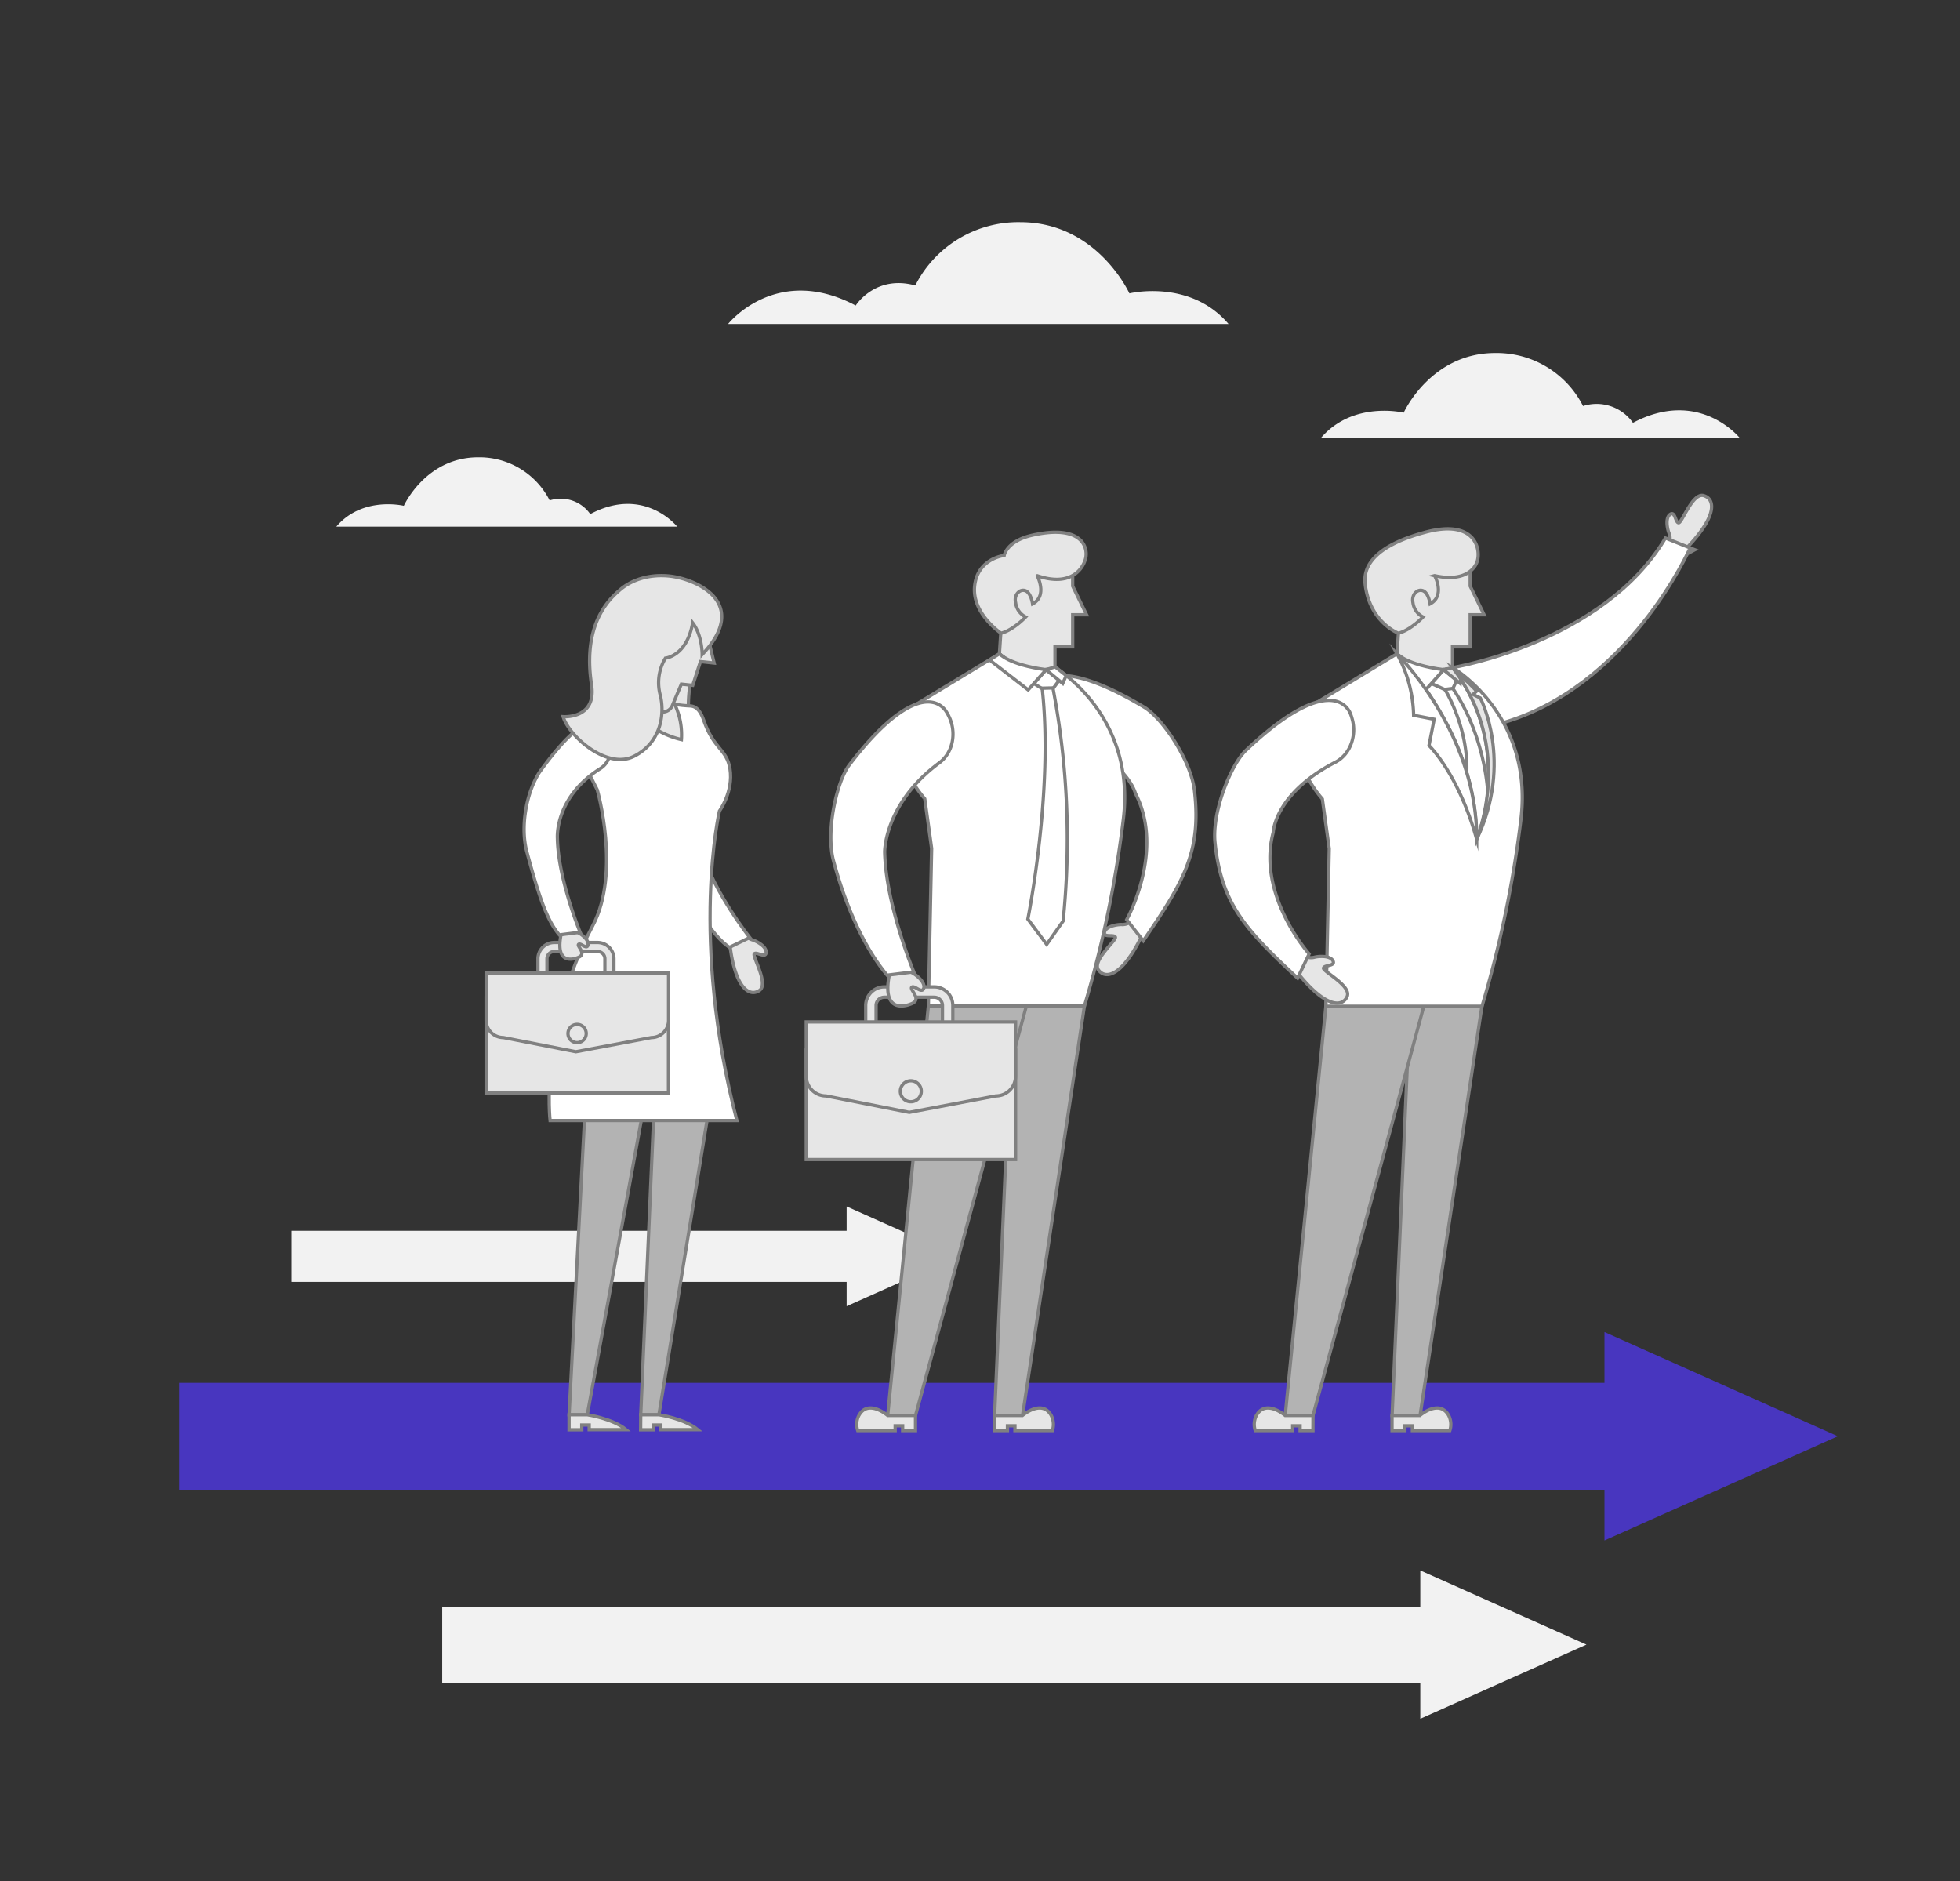 <svg id="Layer_1" data-name="Layer 1" xmlns="http://www.w3.org/2000/svg" viewBox="0 0 597 573"><rect x="0" y="0" width="597" height="573" fill="#333333" stroke="none"/><defs><style>.cls-1{fill:#4836bf;}.cls-2{fill:#f2f2f2;}.cls-3{fill:#e6e6e6;}.cls-3,.cls-4,.cls-5{stroke:gray;stroke-miterlimit:10;}.cls-4{fill:#fff;}.cls-5{fill:#b3b3b3;}</style></defs><polygon class="cls-1" points="488.71 469.16 559.79 437.43 488.71 405.69 488.71 421.17 54.5 421.17 54.5 453.72 488.71 453.72 488.71 469.16"/><polygon class="cls-2" points="432.61 523.47 483.22 500.88 432.61 478.29 432.61 489.31 134.69 489.31 134.69 512.48 432.61 512.48 432.61 523.47"/><polygon class="cls-2" points="257.88 397.82 291.91 382.63 257.88 367.44 257.88 374.85 88.72 374.85 88.72 390.43 257.88 390.43 257.88 397.82"/><path class="cls-3" d="M508.61,164.74a4.13,4.13,0,0,0-.22-2.31c-.5-1.15-1.26-4.69.32-5.78s1.55,2.56,2.6,2.56,4.23-9.24,7.61-8.27,4.41,5.88-4.94,15.7Z"/><path class="cls-4" d="M442.42,203.33s45.89-7.51,64.86-39.46l7.52,3S496,209.68,456.67,220.44C409.29,233.41,442.42,203.33,442.42,203.33Z"/><polygon class="cls-5" points="432.54 431.11 451.38 306.42 458.52 259.38 431.49 259.38 424.02 431.11 432.54 431.11"/><polygon class="cls-5" points="446.67 258.46 399.93 431.11 391.46 431.11 403.85 306.44 405.77 259.38 446.67 258.46"/><path class="cls-3" d="M447.81,173.1v5.42l4.24,8.71h-4.24V197h-5.39v6.37l-7.31,3.31-9.59-7.53.42-6.29,2.69-6-.76-6.52,1.35-4.68a28.06,28.06,0,0,1,3.83-2.28c.47,0,8-.81,8-.81Z"/><path class="cls-3" d="M435.6,183.91s-.48-3.36-2.18-4-3.57,1.2-3.05,3.62a5.68,5.68,0,0,0,3.07,4.37s-3.71,4-7.5,4.95c0,0-8.78-3.25-10.13-15-.66-5.67,3.3-11.74,18.36-15.77,16.07-4.31,17,6.25,15.62,9.29,0,0-2,6.36-12.83,3.95C437,175.31,440.28,181.42,435.6,183.91Z"/><path class="cls-4" d="M449.79,255.6s-14.31-12-14.68-14.42-8.82-20.26-8.58-22.54,2.12-6.25,2-7.08,1.89-3.7,1.89-3.7l2.84-2.06,7.31-2.08,1.56.6.27-1s5.5,5,6.79,8.07,5.87,6.54,5.87,6.54l3.24,24.17s-.78,13.09-3,14.41S449.79,255.6,449.79,255.6Z"/><path class="cls-4" d="M442.42,203.33c19.15,24.55,7.37,52.27,7.37,52.27.17-32.36-24.27-56.49-24.27-56.49l-28.35,17.21c-7.67,12.32,5.6,27,5.6,27l2.1,15.15-1,48,47.53,0a345.18,345.18,0,0,0,11.86-56.91C467.12,217.6,442.42,203.33,442.42,203.33Z"/><polygon class="cls-4" points="435.97 208.17 441.98 210.87 443.76 207.1 439.71 203.97 435.97 208.17"/><path class="cls-4" d="M446.75,235.27h0a69,69,0,0,1,3,20.32,53.32,53.32,0,0,0,3.42-14.09c0-.13-.61-16.92-10.66-31.83l-2.41.29S447.32,221.57,446.75,235.27Z"/><path class="cls-4" d="M425.52,199.11s2.76,3.33,14.19,4.86l-5.46,6.14Z"/><path class="cls-4" d="M430.58,217.84l6.25,1.22-1.57,8s9,8.61,14.53,28.58c.14-26-15.66-46.75-21.84-53.84-1.49-1.66-2.43-2.65-2.43-2.65A40.63,40.63,0,0,1,430.58,217.84Z"/><path class="cls-3" d="M398,291.46a4.21,4.21,0,0,0,2.33.09c1.2-.34,4.81-.63,5.68,1.08s-2.75,1.2-2.88,2.24,8.6,5.41,7.19,8.64-6.41,3.59-14.9-7Z"/><path class="cls-4" d="M411.83,218.85c1.48,5-.44,10.89-5.11,13.3-18.56,9.59-18.91,21.37-18.91,21.37-5.08,19.08,10.94,37,10.94,37l-3.52,7.39c-15.79-14.77-23.2-22.48-25.15-41.28-.94-9.1,4.56-23.16,9.19-27.88,19.29-18.39,28.78-17.51,31.84-11.91A13.73,13.73,0,0,1,411.83,218.85Z"/><polygon class="cls-3" points="439.71 203.97 444.77 208.17 444.99 206.26 442.42 203.33 439.71 203.97"/><path class="cls-3" d="M449.79,255.6c11.27-23.57,1.11-43,1.11-43l-2.23-1.11,1.11-1c-2.14-2.34-7.36-7.14-7.36-7.14C461.57,227.88,449.79,255.6,449.79,255.6Z"/><path class="cls-3" d="M399.93,431.11h-8.47s-5.95-5.14-8.78,0a5.9,5.9,0,0,0-.34,4.59h11.4v-1.46H396v1.46h3.91Z"/><path class="cls-3" d="M424,431.11h8.48s5.95-5.14,8.78,0a5.9,5.9,0,0,1,.34,4.59h-11.4v-1.46h-2.28v1.46H424Z"/><path class="cls-3" d="M344,281a4.17,4.17,0,0,1-2.25.58c-1.24-.07-4.83.44-5.31,2.29s2.94.58,3.3,1.56-7.22,7.15-5.15,10,7,2.12,13-10Z"/><path class="cls-4" d="M314.87,213c-.35,5.25,2.8,10.54,7.88,11.88,20.2,5.33,23.09,16.76,23.09,16.76,9.1,17.52-2.66,38.45-2.66,38.45l5.05,6.45c12.2-17.84,17.77-27,15.59-45.75-1.06-9.09-9.48-21.62-15-25.22-22.82-13.77-31.9-10.86-33.67-4.72A13.31,13.31,0,0,0,314.87,213Z"/><polygon class="cls-5" points="311.46 431.11 330.3 306.42 337.44 259.38 310.41 259.38 302.94 431.11 311.46 431.11"/><polygon class="cls-5" points="325.59 258.46 278.86 431.11 270.38 431.11 282.77 306.44 284.69 259.38 325.59 258.46"/><path class="cls-3" d="M326.73,173.1v5.42l4.24,8.71h-4.24V197h-5.39v6.37L314,206.64l-9.59-7.53.42-6.29,2.69-6-.76-6.52,1.35-4.68a28.06,28.06,0,0,1,3.83-2.28c.47,0,8-.81,8-.81Z"/><path class="cls-4" d="M276.09,216.32l28.35-17.21a76.49,76.49,0,0,1,6.46,7.63l1.3-.94,7.31-2.08,1.56.6.27-1s24.7,14.27,20.82,46.18a345.18,345.18,0,0,1-11.86,56.91l-47.53,0,1-48-2.1-15.15S268.42,228.64,276.09,216.32Z"/><polygon class="cls-4" points="314.89 208.17 319.68 211.15 322.68 207.1 318.63 203.97 314.89 208.17"/><path class="cls-4" d="M304.44,199.11s2.76,3.33,14.19,4.86l-5.46,6.14L301.41,201Z"/><path class="cls-4" d="M320.71,209.52a244.44,244.44,0,0,1,3.1,71l-5,7.11-5.74-7.7s7.9-39.15,4.36-70.33Z"/><polygon class="cls-4" points="318.63 203.97 323.69 208.17 324.76 205.75 321.39 203.09 318.63 203.97"/><path class="cls-3" d="M278.85,431.11h-8.47s-5.95-5.14-8.78,0a5.9,5.9,0,0,0-.34,4.59h11.4v-1.46h2.28v1.46h3.91Z"/><path class="cls-3" d="M302.94,431.11h8.48s5.95-5.14,8.78,0a5.9,5.9,0,0,1,.34,4.59h-11.4v-1.46h-2.28v1.46h-3.92Z"/><path class="cls-3" d="M290.22,311.74h-3.15v-5.5a2.53,2.53,0,0,0-2.53-2.52H269.37a2.52,2.52,0,0,0-2.52,2.52v5.5h-3.16v-5.5a5.69,5.69,0,0,1,5.68-5.68h15.17a5.68,5.68,0,0,1,5.68,5.68Z"/><polygon class="cls-3" points="276.36 319.81 309.33 319.81 309.33 353.15 276.36 353.15 245.58 353.15 245.58 319.81 276.36 319.81"/><path class="cls-3" d="M251.59,333.78l25.37,5,26.37-5a6,6,0,0,0,6-6V311.25H245.58v16.52A6,6,0,0,0,251.59,333.78Z"/><path class="cls-3" d="M274.24,332.36a3.19,3.19,0,1,0,3.18-3.19A3.18,3.18,0,0,0,274.24,332.36Z"/><path class="cls-3" d="M276.26,294.68a4.16,4.16,0,0,0,1.66,1.64c1.11.56,4,2.8,3.45,4.64s-2.84-1-3.64-.3,3.21,3.62,0,5-9.07,1.9-6.8-9Z"/><path class="cls-4" d="M289.08,218.29c2.27,4.74,1.3,10.82-2.93,14-16.79,12.42-16.69,27.14-16.69,27.14.33,16.11,8.87,36.57,8.87,36.57l-8.12,1c-4.72-5.62-11.41-16.54-16.33-34.79-2.38-8.83.81-23.58,4.63-29C274.62,212,284.13,211.34,288,216.39A12.25,12.25,0,0,1,289.08,218.29Z"/><path class="cls-3" d="M314.52,183.91s-.48-3.36-2.18-4-3.57,1.2-3,3.62a5.68,5.68,0,0,0,3.07,4.37s-3.71,4-7.5,4.95c0,0-8.95-6-8.05-14.39s9-9.29,9-9.29.73-4.41,8.56-6.17c16.22-3.66,17.33,4.81,16,7.85,0,0-2.45,8.58-14.49,4.49C315.88,175.31,319.2,181.42,314.52,183.91Z"/><path class="cls-3" d="M227.16,284.93a4.15,4.15,0,0,0,1.93,1.29c1.2.34,4.43,2,4.27,3.9s-3-.41-3.62.4,4.48,9.12,1.59,11.12-7.34-.29-9-13.75Z"/><path class="cls-4" d="M212.56,235.76c2.71,3.1,11-2.95,8.26.1-11.08,12.23-6.85,24-6.85,24,3.64,12.06,14.39,25.67,14.39,25.67l-6.18,3c-4.74-3.24-8.58-9.59-16.13-22.3C202.39,260,201,249.78,203.24,242c6.54-18-1-11.75,3-8.77C206.61,233.49,212.25,235.41,212.56,235.76Z"/><polygon class="cls-5" points="200.7 430.88 218.5 322 202.54 261.13 195.16 430.88 200.7 430.88"/><path class="cls-3" d="M195.16,430.88h5.54s7.74,1.14,11.85,4.54H201.29V434H199v1.45h-3.87Z"/><polygon class="cls-5" points="178.88 430.88 201.49 307.63 179.96 304 173.34 430.88 178.88 430.88"/><path class="cls-3" d="M173.33,430.88h5.55s7.73,1.14,11.84,4.54H179.46V434H177.2v1.45h-3.87Z"/><path class="cls-3" d="M212.72,199.25a42.58,42.58,0,0,0-3,17.74c.61,9.48-9.49,12.22-10.3,12.22s-9.91-.49-10.91-2.17-9.49-17-6.28-23.75,10.8-21.95,11.37-21.65,6.83-2,9.19-.88,10.09,4.94,10.59,5.27S212.72,199.25,212.72,199.25Z"/><path class="cls-4" d="M167.55,341.27s-3.32-28.39,13-59.35c8.6-16.27,1.37-41.36,1.37-41.36l-7-14s1.77-10.36,17.56-14.43c0,.06,12.06,2.67,17.71,2.86,2.29.08,3.41,2.22,4.16,4.39,3.06,8.88,7,8.67,8,14.82,1.09,6.91-3.22,12.81-3.22,12.81s-9.14,38.72,5.31,94.26Z"/><path class="cls-3" d="M187,296.81h-2.76V292a2.19,2.19,0,0,0-2.19-2.19H168.8a2.2,2.2,0,0,0-2.2,2.19v4.8h-2.75V292a5,5,0,0,1,5-4.95H182A5,5,0,0,1,187,292Z"/><polygon class="cls-3" points="174.89 303.83 203.61 303.83 203.61 332.88 174.89 332.88 148.07 332.88 148.07 303.83 174.89 303.83"/><path class="cls-3" d="M153.31,316l22.1,4.32,23-4.32a5.23,5.23,0,0,0,5.23-5.23v-14.4H148.07v14.4A5.24,5.24,0,0,0,153.31,316Z"/><path class="cls-3" d="M173,314.77a2.78,2.78,0,1,0,2.77-2.78A2.78,2.78,0,0,0,173,314.77Z"/><path class="cls-3" d="M175.09,282.94a3.27,3.27,0,0,0,1.3,1.28c.87.44,3.1,2.19,2.7,3.63s-2.22-.76-2.85-.24,2.52,2.83,0,3.94-7.1,1.49-5.32-7.06Z"/><path class="cls-4" d="M185.13,223.18c1.77,3.71,1.18,8.72-2.3,10.91-14,8.79-13.05,21.23-13.05,21.23.25,12.61,6.93,28.61,6.93,28.61l-6.35.81c-3.69-4.4-6.07-11.16-9.92-25.44-1.86-6.91-.46-17.15,3.8-24,11.15-15.54,17-17.54,20.07-13.59A10.06,10.06,0,0,1,185.13,223.18Z"/><path class="cls-3" d="M205.55,214.58a21.62,21.62,0,0,1,2,10.67,25.79,25.79,0,0,1-15.12-10c-1.55-2.11-4.13-1.65-3.85-3.06.51-.16,1-.32,1.56-.46a152.16,152.16,0,0,0,15.36,2.68Z"/><path class="cls-3" d="M215.41,185.49l-.58,5.33,2.69,11.12-4.17-.45L211,208.73l-3.46-.37L204.74,215a3.22,3.22,0,0,1-4.53,1.41l-9.49-7.74,1.09-6.14,3.28-5.63,0-6.49,1.83-4.45a27.31,27.31,0,0,1,4-1.83c.45,0,8,.06,8,.06Z"/><path class="cls-3" d="M204,175.45c-6-.65-11.68,1-15.48,4.48-8.89,7.61-9.86,18.73-8.34,28.68,1.6,10.46-8.65,9.66-8.65,9.66,1.7,5.81,13.27,16.28,21.6,12.06s9.47-13.13,7.91-18.88a14.46,14.46,0,0,1,1.64-11s6.53-.58,8.3-10.76c2.94,3.82,2.9,9.65,2.9,9.65C228.69,183.67,212.15,176.34,204,175.45Z"/><path class="cls-2" d="M123.66,160.4h82.61s-10-12.59-26.48-3.83a11,11,0,0,0-12.37-4.16,24,24,0,0,0-21.77-13.13c-16,0-22.65,14.77-22.65,14.77s-12.58-3.06-20.57,6.35Z"/><path class="cls-2" d="M428.36,133.48H530S517.7,118,497.38,128.77a13.51,13.51,0,0,0-15.2-5.11,29.48,29.48,0,0,0-26.78-16.15c-19.64,0-27.85,18.17-27.85,18.17s-15.47-3.77-25.3,7.8Z"/><path class="cls-2" d="M343,98.67H221.77s14.62-18.47,38.87-5.62c0,0,5.94-9.48,18.15-6.11a35.18,35.18,0,0,1,32-19.27C334.2,67.67,344,89.35,344,89.35s18.47-4.49,30.2,9.32Z"/></svg>